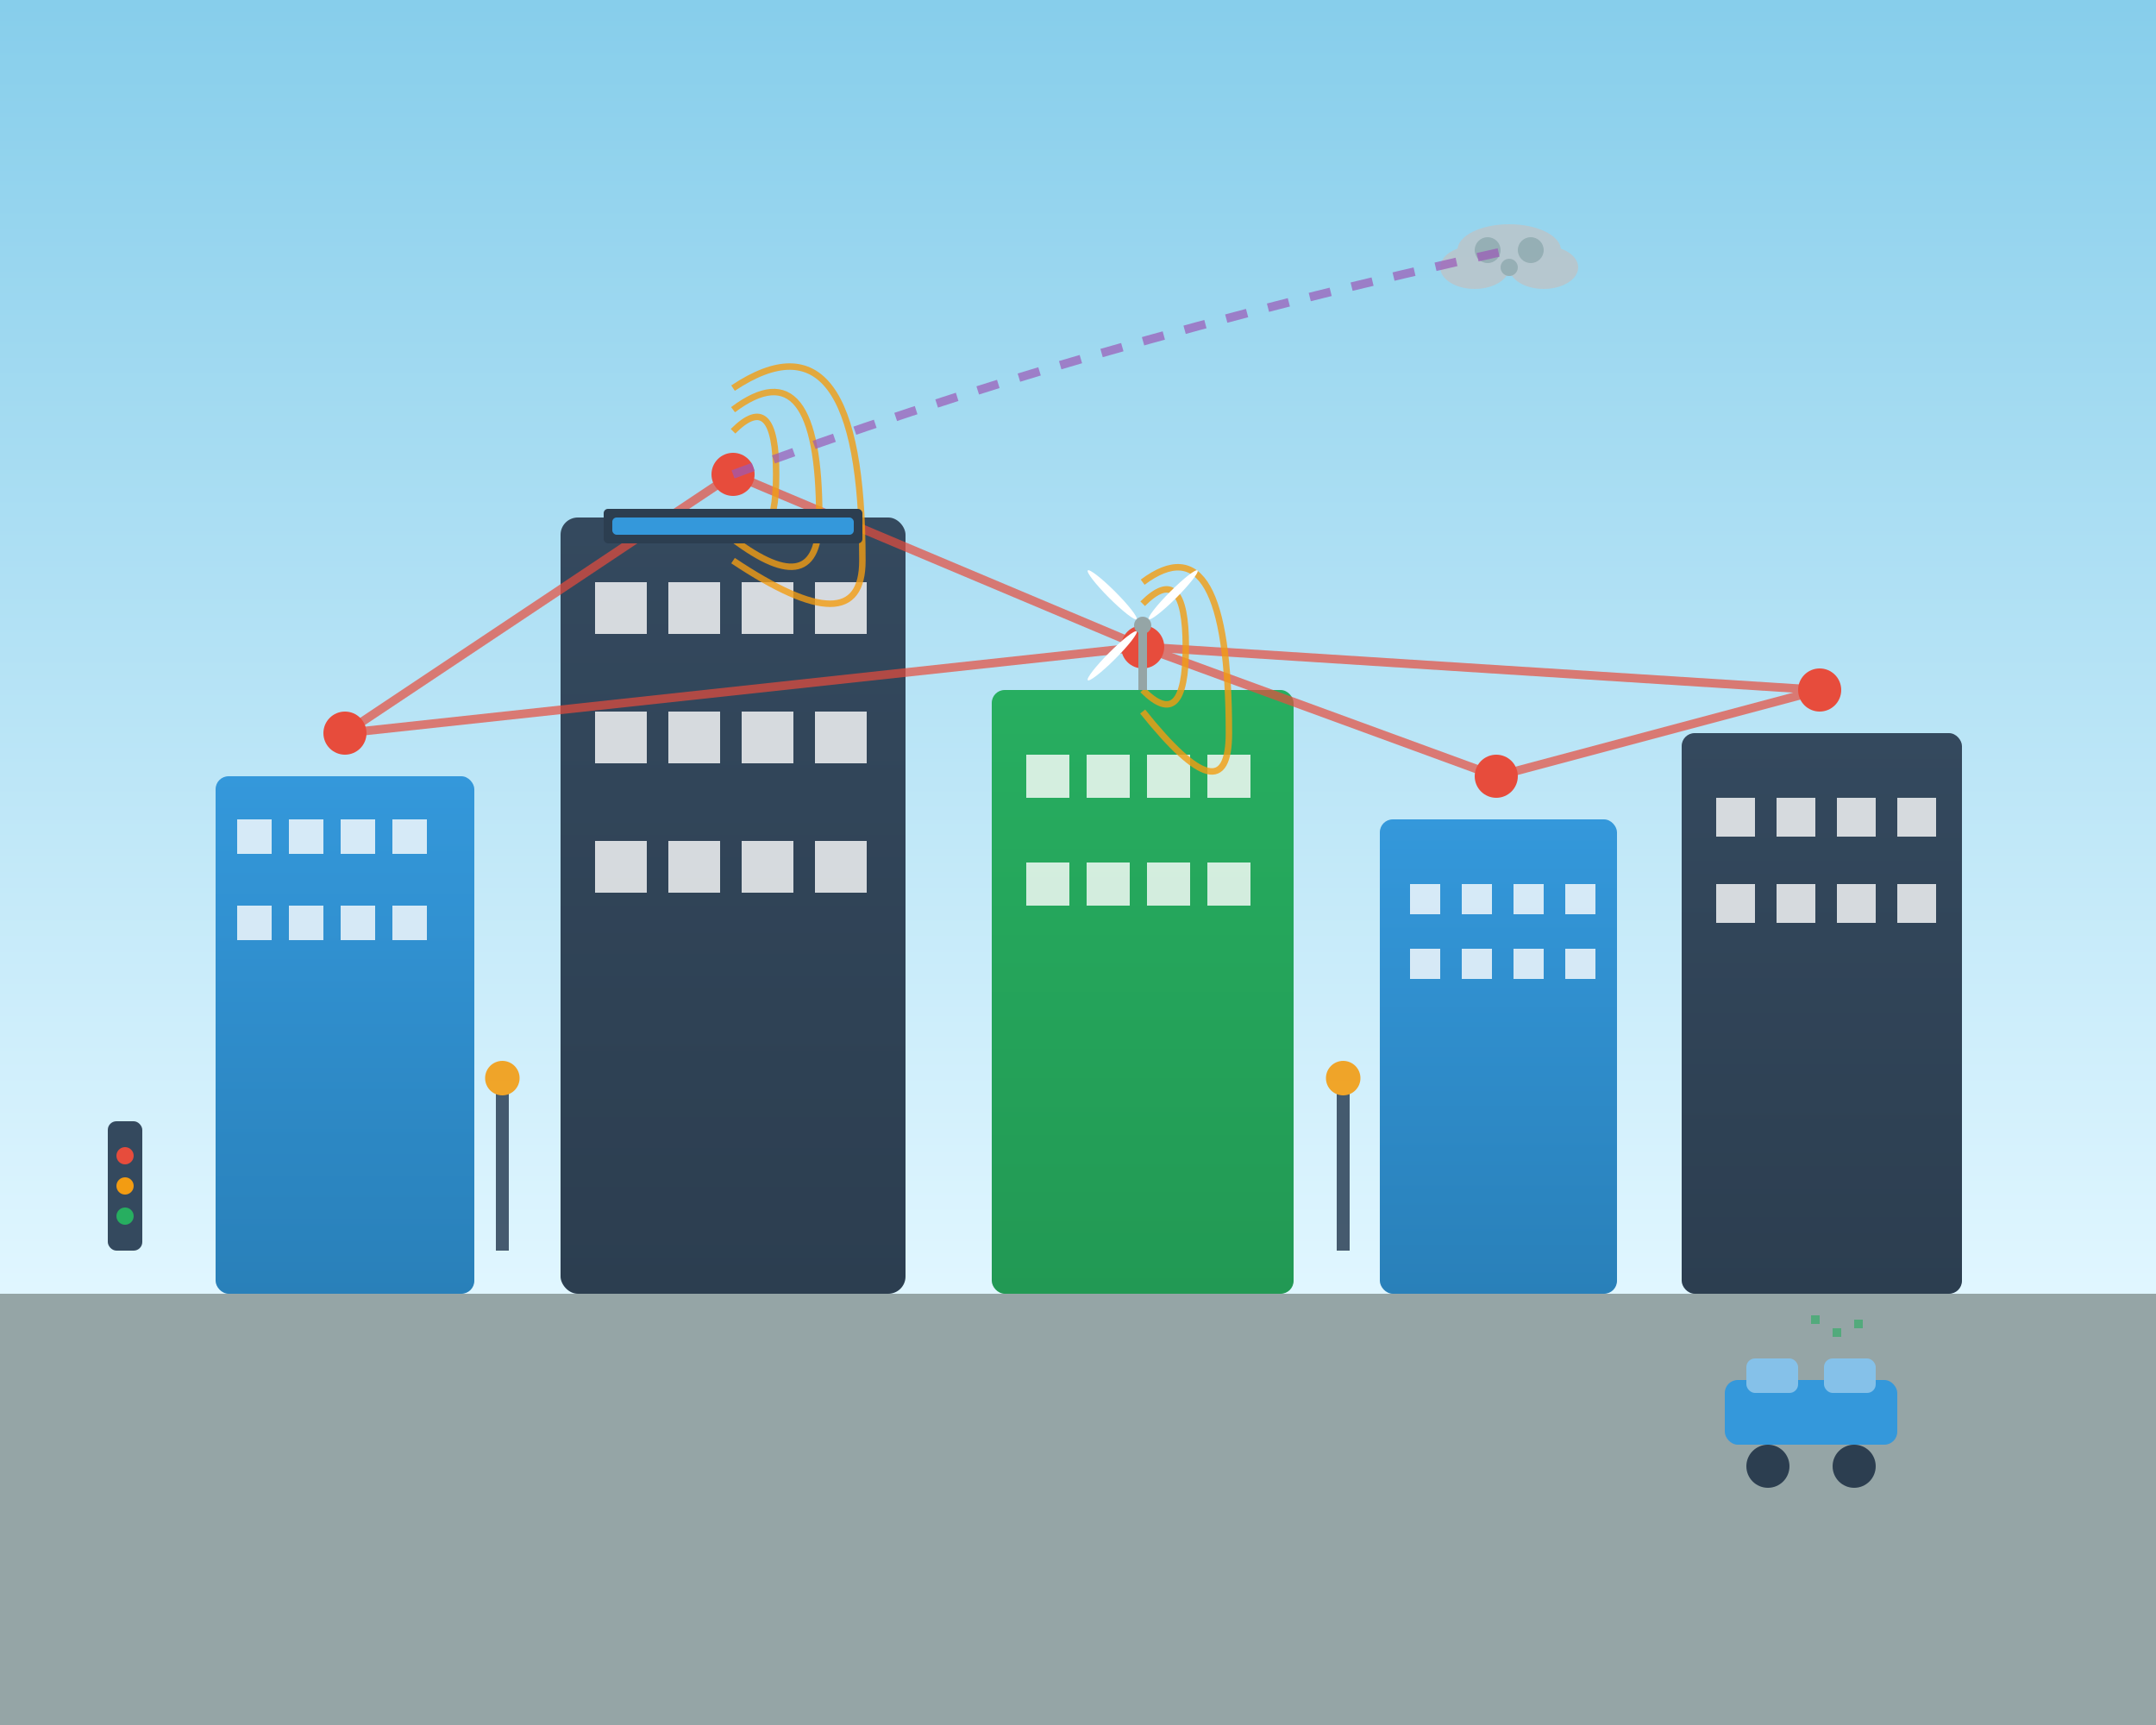 <svg width="500" height="400" viewBox="0 0 500 400" fill="none" xmlns="http://www.w3.org/2000/svg">
  <rect x="0" y="0" width="500" height="400" fill="#333333" stroke="none"/>
  <defs>
    <linearGradient id="skyGradient" x1="0%" y1="0%" x2="0%" y2="100%">
      <stop offset="0%" stop-color="#87CEEB"/>
      <stop offset="100%" stop-color="#E0F6FF"/>
    </linearGradient>
    <linearGradient id="buildingGradient1" x1="0%" y1="0%" x2="0%" y2="100%">
      <stop offset="0%" stop-color="#3498db"/>
      <stop offset="100%" stop-color="#2980b9"/>
    </linearGradient>
    <linearGradient id="buildingGradient2" x1="0%" y1="0%" x2="0%" y2="100%">
      <stop offset="0%" stop-color="#34495e"/>
      <stop offset="100%" stop-color="#2c3e50"/>
    </linearGradient>
    <linearGradient id="buildingGradient3" x1="0%" y1="0%" x2="0%" y2="100%">
      <stop offset="0%" stop-color="#27ae60"/>
      <stop offset="100%" stop-color="#229954"/>
    </linearGradient>
  </defs>
  
  <!-- Sky Background -->
  <rect width="500" height="300" fill="url(#skyGradient)"/>
  
  <!-- Ground -->
  <rect y="300" width="500" height="100" fill="#95a5a6"/>
  
  <!-- Buildings -->
  <!-- Building 1 -->
  <rect x="50" y="180" width="60" height="120" fill="url(#buildingGradient1)" rx="3"/>
  <rect x="55" y="190" width="8" height="8" fill="#ffffff" opacity="0.8"/>
  <rect x="67" y="190" width="8" height="8" fill="#ffffff" opacity="0.8"/>
  <rect x="79" y="190" width="8" height="8" fill="#ffffff" opacity="0.8"/>
  <rect x="91" y="190" width="8" height="8" fill="#ffffff" opacity="0.8"/>
  <rect x="55" y="210" width="8" height="8" fill="#ffffff" opacity="0.8"/>
  <rect x="67" y="210" width="8" height="8" fill="#ffffff" opacity="0.8"/>
  <rect x="79" y="210" width="8" height="8" fill="#ffffff" opacity="0.8"/>
  <rect x="91" y="210" width="8" height="8" fill="#ffffff" opacity="0.8"/>
  
  <!-- Building 2 (Tallest) -->
  <rect x="130" y="120" width="80" height="180" fill="url(#buildingGradient2)" rx="4"/>
  <rect x="138" y="135" width="12" height="12" fill="#ffffff" opacity="0.8"/>
  <rect x="155" y="135" width="12" height="12" fill="#ffffff" opacity="0.8"/>
  <rect x="172" y="135" width="12" height="12" fill="#ffffff" opacity="0.8"/>
  <rect x="189" y="135" width="12" height="12" fill="#ffffff" opacity="0.8"/>
  <rect x="138" y="165" width="12" height="12" fill="#ffffff" opacity="0.8"/>
  <rect x="155" y="165" width="12" height="12" fill="#ffffff" opacity="0.8"/>
  <rect x="172" y="165" width="12" height="12" fill="#ffffff" opacity="0.8"/>
  <rect x="189" y="165" width="12" height="12" fill="#ffffff" opacity="0.8"/>
  <rect x="138" y="195" width="12" height="12" fill="#ffffff" opacity="0.8"/>
  <rect x="155" y="195" width="12" height="12" fill="#ffffff" opacity="0.8"/>
  <rect x="172" y="195" width="12" height="12" fill="#ffffff" opacity="0.8"/>
  <rect x="189" y="195" width="12" height="12" fill="#ffffff" opacity="0.8"/>
  
  <!-- Building 3 -->
  <rect x="230" y="160" width="70" height="140" fill="url(#buildingGradient3)" rx="3"/>
  <rect x="238" y="175" width="10" height="10" fill="#ffffff" opacity="0.8"/>
  <rect x="252" y="175" width="10" height="10" fill="#ffffff" opacity="0.8"/>
  <rect x="266" y="175" width="10" height="10" fill="#ffffff" opacity="0.8"/>
  <rect x="280" y="175" width="10" height="10" fill="#ffffff" opacity="0.8"/>
  <rect x="238" y="200" width="10" height="10" fill="#ffffff" opacity="0.8"/>
  <rect x="252" y="200" width="10" height="10" fill="#ffffff" opacity="0.8"/>
  <rect x="266" y="200" width="10" height="10" fill="#ffffff" opacity="0.8"/>
  <rect x="280" y="200" width="10" height="10" fill="#ffffff" opacity="0.8"/>
  
  <!-- Building 4 -->
  <rect x="320" y="190" width="55" height="110" fill="url(#buildingGradient1)" rx="3"/>
  <rect x="327" y="205" width="7" height="7" fill="#ffffff" opacity="0.8"/>
  <rect x="339" y="205" width="7" height="7" fill="#ffffff" opacity="0.8"/>
  <rect x="351" y="205" width="7" height="7" fill="#ffffff" opacity="0.8"/>
  <rect x="363" y="205" width="7" height="7" fill="#ffffff" opacity="0.8"/>
  <rect x="327" y="220" width="7" height="7" fill="#ffffff" opacity="0.8"/>
  <rect x="339" y="220" width="7" height="7" fill="#ffffff" opacity="0.8"/>
  <rect x="351" y="220" width="7" height="7" fill="#ffffff" opacity="0.8"/>
  <rect x="363" y="220" width="7" height="7" fill="#ffffff" opacity="0.8"/>
  
  <!-- Building 5 -->
  <rect x="390" y="170" width="65" height="130" fill="url(#buildingGradient2)" rx="3"/>
  <rect x="398" y="185" width="9" height="9" fill="#ffffff" opacity="0.8"/>
  <rect x="412" y="185" width="9" height="9" fill="#ffffff" opacity="0.8"/>
  <rect x="426" y="185" width="9" height="9" fill="#ffffff" opacity="0.8"/>
  <rect x="440" y="185" width="9" height="9" fill="#ffffff" opacity="0.8"/>
  <rect x="398" y="205" width="9" height="9" fill="#ffffff" opacity="0.8"/>
  <rect x="412" y="205" width="9" height="9" fill="#ffffff" opacity="0.8"/>
  <rect x="426" y="205" width="9" height="9" fill="#ffffff" opacity="0.8"/>
  <rect x="440" y="205" width="9" height="9" fill="#ffffff" opacity="0.8"/>
  
  <!-- IoT Network Connections -->
  <g stroke="#e74c3c" stroke-width="2" fill="none" opacity="0.7">
    <line x1="80" y1="170" x2="170" y2="110"/>
    <line x1="170" y1="110" x2="265" y2="150"/>
    <line x1="265" y1="150" x2="347" y2="180"/>
    <line x1="347" y1="180" x2="422" y2="160"/>
    <line x1="80" y1="170" x2="265" y2="150"/>
    <line x1="265" y1="150" x2="422" y2="160"/>
  </g>
  
  <!-- Network Nodes -->
  <circle cx="80" cy="170" r="5" fill="#e74c3c"/>
  <circle cx="170" cy="110" r="5" fill="#e74c3c"/>
  <circle cx="265" cy="150" r="5" fill="#e74c3c"/>
  <circle cx="347" cy="180" r="5" fill="#e74c3c"/>
  <circle cx="422" cy="160" r="5" fill="#e74c3c"/>
  
  <!-- Wireless Signals -->
  <g stroke="#f39c12" stroke-width="1.5" fill="none" opacity="0.8">
    <!-- Signal from Building 2 -->
    <path d="M 170 100 Q 180 90 180 110 Q 180 130 170 120"/>
    <path d="M 170 95 Q 190 80 190 120 Q 190 140 170 125"/>
    <path d="M 170 90 Q 200 70 200 130 Q 200 150 170 130"/>
    
    <!-- Signal from Building 3 -->
    <path d="M 265 140 Q 275 130 275 150 Q 275 170 265 160"/>
    <path d="M 265 135 Q 285 120 285 170 Q 285 190 265 165"/>
  </g>
  
  <!-- Smart Elements -->
  <!-- Solar Panels on Building 2 -->
  <rect x="140" y="118" width="60" height="8" fill="#2c3e50" rx="1"/>
  <rect x="142" y="120" width="56" height="4" fill="#3498db" rx="1"/>
  
  <!-- Wind Turbine on Building 3 -->
  <line x1="265" y1="160" x2="265" y2="145" stroke="#95a5a6" stroke-width="2"/>
  <circle cx="265" cy="145" r="2" fill="#95a5a6"/>
  <g transform="rotate(45 265 145)">
    <ellipse cx="265" cy="135" rx="1" ry="8" fill="#ffffff"/>
    <ellipse cx="265" cy="155" rx="1" ry="8" fill="#ffffff"/>
    <ellipse cx="255" cy="145" rx="8" ry="1" fill="#ffffff"/>
  </g>
  
  <!-- Smart Traffic Light -->
  <rect x="25" y="260" width="8" height="30" fill="#34495e" rx="2"/>
  <circle cx="29" cy="268" r="2" fill="#e74c3c"/>
  <circle cx="29" cy="275" r="2" fill="#f39c12"/>
  <circle cx="29" cy="282" r="2" fill="#27ae60"/>
  
  <!-- Smart Car -->
  <rect x="400" y="320" width="40" height="15" fill="#3498db" rx="3"/>
  <rect x="405" y="315" width="12" height="8" fill="#85C1E9" rx="2"/>
  <rect x="423" y="315" width="12" height="8" fill="#85C1E9" rx="2"/>
  <circle cx="410" cy="340" r="5" fill="#2c3e50"/>
  <circle cx="430" cy="340" r="5" fill="#2c3e50"/>
  
  <!-- Data Streams -->
  <g opacity="0.6">
    <rect x="420" y="305" width="2" height="2" fill="#27ae60">
      <animateTransform attributeName="transform" type="translate" values="0,0; 0,-20; 0,-40" dur="2s" repeatCount="indefinite"/>
      <animate attributeName="opacity" values="1; 0.5; 0" dur="2s" repeatCount="indefinite"/>
    </rect>
    <rect x="425" y="308" width="2" height="2" fill="#27ae60">
      <animateTransform attributeName="transform" type="translate" values="0,0; 0,-20; 0,-40" dur="2s" begin="0.5s" repeatCount="indefinite"/>
      <animate attributeName="opacity" values="1; 0.5; 0" dur="2s" begin="0.5s" repeatCount="indefinite"/>
    </rect>
    <rect x="430" y="306" width="2" height="2" fill="#27ae60">
      <animateTransform attributeName="transform" type="translate" values="0,0; 0,-20; 0,-40" dur="2s" begin="1s" repeatCount="indefinite"/>
      <animate attributeName="opacity" values="1; 0.5; 0" dur="2s" begin="1s" repeatCount="indefinite"/>
    </rect>
  </g>
  
  <!-- Smart Street Lamps -->
  <g fill="#f39c12" opacity="0.9">
    <rect x="115" y="250" width="3" height="40" fill="#34495e"/>
    <circle cx="116.5" cy="250" r="4" fill="#f39c12"/>
    
    <rect x="310" y="250" width="3" height="40" fill="#34495e"/>
    <circle cx="311.5" cy="250" r="4" fill="#f39c12"/>
  </g>
  
  <!-- Cloud Computing -->
  <g transform="translate(350, 50)" opacity="0.8">
    <ellipse cx="0" cy="8" rx="12" ry="6" fill="#bdc3c7"/>
    <ellipse cx="-8" cy="12" rx="8" ry="5" fill="#bdc3c7"/>
    <ellipse cx="8" cy="12" rx="8" ry="5" fill="#bdc3c7"/>
    <circle cx="-5" cy="8" r="3" fill="#95a5a6"/>
    <circle cx="5" cy="8" r="3" fill="#95a5a6"/>
    <circle cx="0" cy="12" r="2" fill="#95a5a6"/>
  </g>
  
  <!-- Data Connection to Cloud -->
  <path d="M 170 110 Q 250 80 350 58" stroke="#9b59b6" stroke-width="2" fill="none" opacity="0.7" stroke-dasharray="5,5">
    <animate attributeName="stroke-dashoffset" values="0; -10" dur="1s" repeatCount="indefinite"/>
  </path>
</svg>
